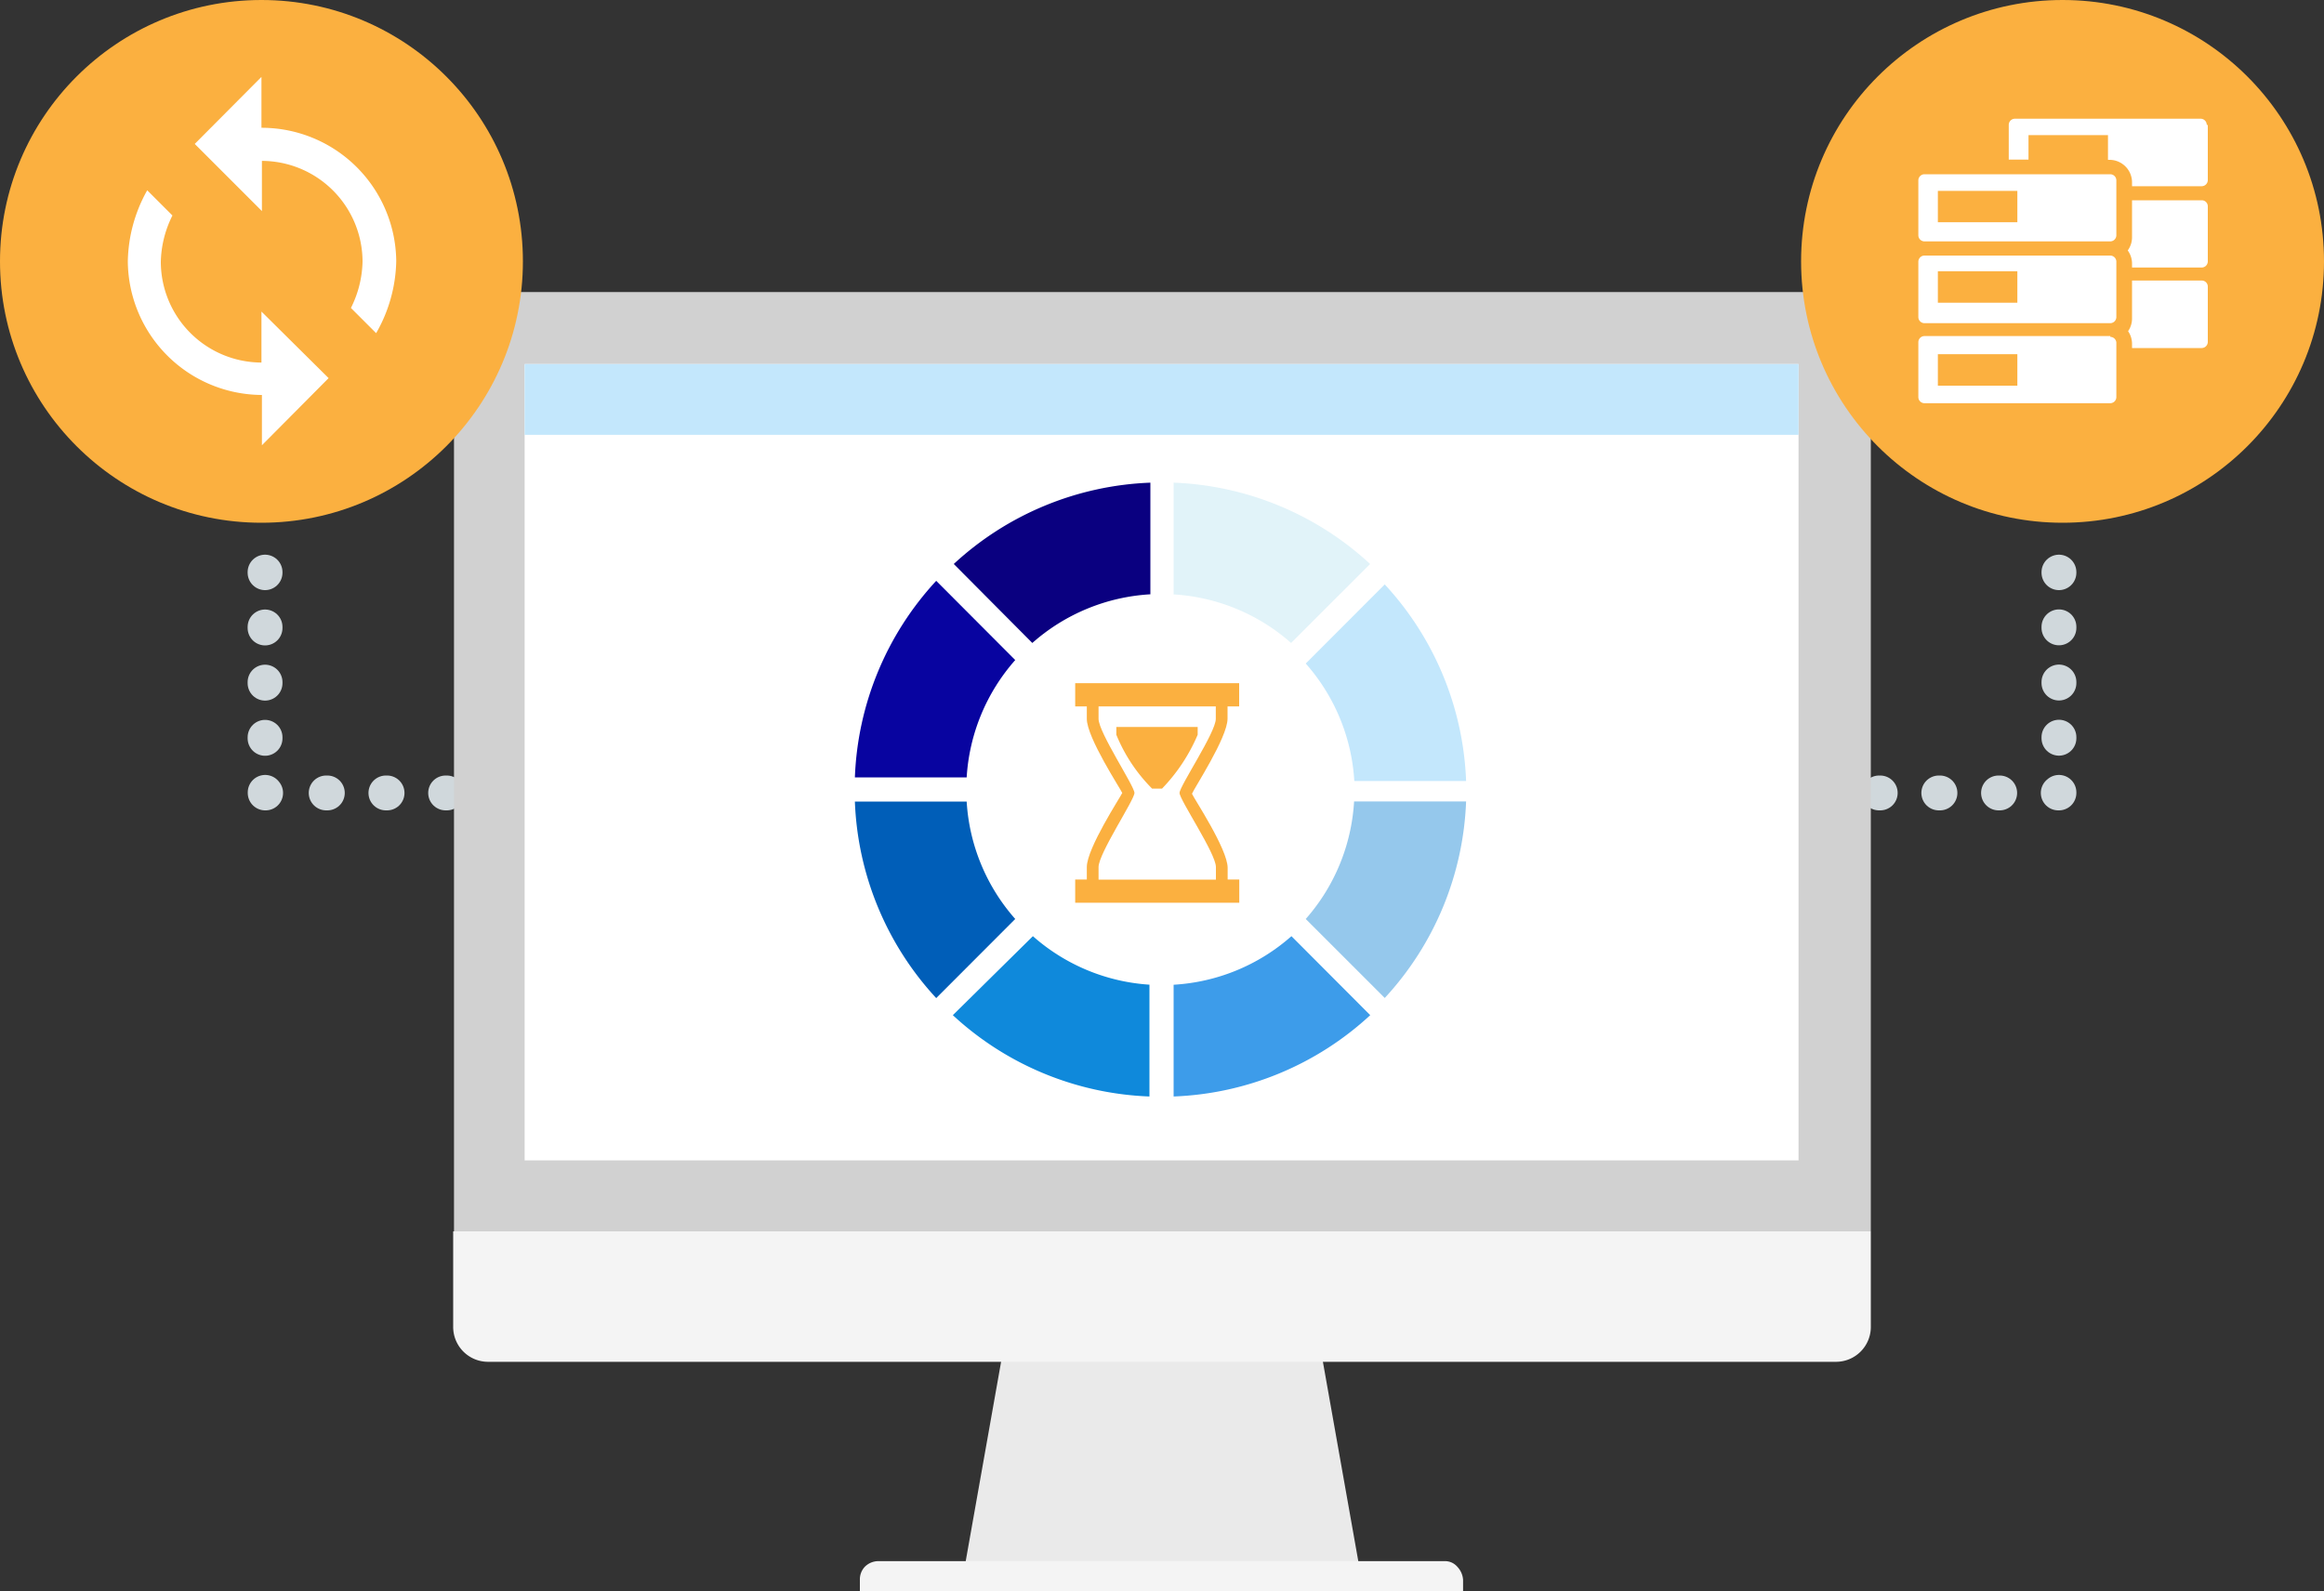 <svg id="design" xmlns="http://www.w3.org/2000/svg" viewBox="0 0 200 137"><rect x="0" y="0" width="200" height="137" fill="#333333" stroke="none"/><defs><style>.cls-1,.cls-2,.cls-3{fill:none;stroke:#d0d8dc;stroke-linecap:round;stroke-linejoin:round;stroke-width:3px;}.cls-2{stroke-dasharray:0.09 4.66;}.cls-3{stroke-dasharray:0.1 5.04;}.cls-4{fill:#eaeaea;}.cls-5{fill:#f4f4f4;}.cls-6{fill:#d1d1d1;}.cls-7{fill:#fff;}.cls-8{fill:#c3e7fc;}.cls-9{fill:#005eb8;}.cls-10{fill:#0a0080;}.cls-11{fill:#0804a0;}.cls-12{fill:#e1f3f9;}.cls-13{fill:#0f89db;}.cls-14{fill:#95c8ec;}.cls-15{fill:#3d9cea;}.cls-16{fill:#fbb040;}</style></defs><title>-</title><line class="cls-1" x1="177.19" y1="49.25" x2="177.19" y2="49.3"/><line class="cls-2" x1="177.19" y1="53.96" x2="177.19" y2="65.89"/><polyline class="cls-1" points="177.19 68.21 177.19 68.26 177.13 68.26"/><line class="cls-3" x1="172.09" y1="68.26" x2="25.39" y2="68.26"/><polyline class="cls-1" points="22.86 68.26 22.82 68.26 22.82 68.21"/><line class="cls-2" x1="22.81" y1="63.56" x2="22.81" y2="51.63"/><line class="cls-1" x1="22.81" y1="49.3" x2="22.81" y2="49.25"/><g id="_Group_3" data-name=" Group 3"><polygon id="_Path_" data-name=" Path " class="cls-4" points="116.91 134.49 83.09 134.49 86.16 117.19 113.84 117.19 116.91 134.49"/><path id="_Path_3" data-name=" Path 3" class="cls-5" d="M126,137H74v-1a1.58,1.58,0,0,1,.42-1.12,1.65,1.65,0,0,1,1.12-.49H124.3a1.39,1.39,0,0,1,1.12.49,1.79,1.79,0,0,1,.49,1.12v1H126Z"/><path id="_Path_4" data-name=" Path 4" class="cls-5" d="M161,106v8.23a3,3,0,0,1-3,3H42a3,3,0,0,1-3-3V106Z"/><path id="_Path_5" data-name=" Path 5" class="cls-6" d="M161,106V28.14a3,3,0,0,0-3-3h-116a3,3,0,0,0-2.93,3h0V106Z"/><rect id="_Path_6" data-name=" Path 6" class="cls-7" x="45.15" y="31.34" width="109.63" height="68.55"/><rect class="cls-8" x="45.15" y="31.34" width="109.63" height="6.09"/></g><path class="cls-9" d="M87.37,79.11A16.77,16.77,0,0,1,83.19,69H73.57a26.36,26.36,0,0,0,7,16.92Z"/><path class="cls-10" d="M88.84,55.35A16.76,16.76,0,0,1,99,51.16V41.55a26.35,26.35,0,0,0-16.92,7Z"/><path class="cls-11" d="M83.19,66.93a16.77,16.77,0,0,1,4.18-10.11L80.57,50a26.35,26.35,0,0,0-7,16.92h9.62Z"/><path class="cls-12" d="M101,41.55v9.62a16.76,16.76,0,0,1,10.11,4.18l6.8-6.8A26.35,26.35,0,0,0,101,41.55Z"/><path class="cls-8" d="M112.37,57.12a16.76,16.76,0,0,1,4.18,10.11h9.62a26.36,26.36,0,0,0-7-16.92Z"/><path class="cls-13" d="M99,84.77a16.76,16.76,0,0,1-10.11-4.18L82,87.39a26.34,26.34,0,0,0,16.92,7V84.77Z"/><path class="cls-14" d="M116.53,69a16.76,16.76,0,0,1-4.16,10.11l6.8,6.8a26.37,26.37,0,0,0,7-16.92h-9.64Z"/><path class="cls-15" d="M111.14,80.59A16.76,16.76,0,0,1,101,84.77v9.62a26.35,26.35,0,0,0,16.92-7Z"/><path class="cls-16" d="M99.15,67.89a14.12,14.12,0,0,1-3.08-4.64v-.67h7v.67A15.24,15.24,0,0,1,100,67.89h-.88Z"/><path class="cls-16" d="M105.64,61.87V60.81h1v-2H92.53v2h1v1.07c0,1.62,2.92,6.06,3.05,6.38-.14.32-3.05,4.76-3.05,6.38v1.07h-1v2h14.12v-2h-1v-1c0-1.62-2.92-6-3.07-6.38C102.73,67.91,105.64,63.49,105.64,61.87Zm-1,12.78v1.07H94.54V74.64c0-1.17,3.09-5.79,3.09-6.38s-3.09-5.21-3.09-6.38V60.81h10.09v1.07c0,1.17-3.12,5.79-3.12,6.38S104.64,73.47,104.64,74.64Z"/><circle class="cls-16" cx="22.5" cy="22.5" r="22.5"/><g id="loop"><path class="cls-7" d="M22.5,11V6.62l-5.74,5.77,5.78,5.78V13.85a8.69,8.69,0,0,1,8.66,8.66,9.3,9.3,0,0,1-1,4l2.17,2.17a12.91,12.91,0,0,0,1.73-6.21A11.59,11.59,0,0,0,22.5,11Zm0,20.21a8.69,8.69,0,0,1-8.66-8.66,9.3,9.3,0,0,1,1-4l-2.17-2.17A12.91,12.91,0,0,0,11,22.5,11.59,11.59,0,0,0,22.54,34v4.33l5.74-5.78L22.5,26.82v4.33Z"/></g><circle class="cls-16" cx="177.5" cy="22.5" r="22.5"/><path class="cls-7" d="M181.61,15h-16a.53.53,0,0,0-.52.52v4.74a.53.53,0,0,0,.52.52h16a.53.53,0,0,0,.52-.52V15.55A.53.53,0,0,0,181.61,15Zm-8,4.13h-6.84V16.43h6.84v2.74Zm8,2.87h-16a.53.53,0,0,0-.52.52V27.3a.53.53,0,0,0,.52.52h16a.53.53,0,0,0,.52-.52V22.56A.53.53,0,0,0,181.61,22Zm-8,4.06h-6.84V23.35h6.84v2.74Zm8,2.87h-16a.53.53,0,0,0-.52.52v4.74a.53.53,0,0,0,.52.52h16a.53.53,0,0,0,.52-.52V29.48A.53.53,0,0,0,181.61,29Zm-8,4.27h-6.84V30.49h6.84v2.74ZM190,10.77v4.74a.53.53,0,0,1-.52.52h-6v-.33a1.94,1.94,0,0,0-1.94-1.94h-.13V11.63h-6.84v2.11h-1.7v-3a.53.53,0,0,1,.52-.52h16a.53.53,0,0,1,.52.52Zm0,7v4.74a.53.53,0,0,1-.52.52h-6v-.35a1.93,1.93,0,0,0-.37-1.12,1.93,1.93,0,0,0,.37-1.12v-3.2h6a.52.52,0,0,1,.52.53Zm0,6.93v4.74a.53.53,0,0,1-.52.52h-6v-.35a1.92,1.92,0,0,0-.34-1.1,1.92,1.92,0,0,0,.34-1.1V24.15h6a.52.52,0,0,1,.52.53h0Z"/></svg>